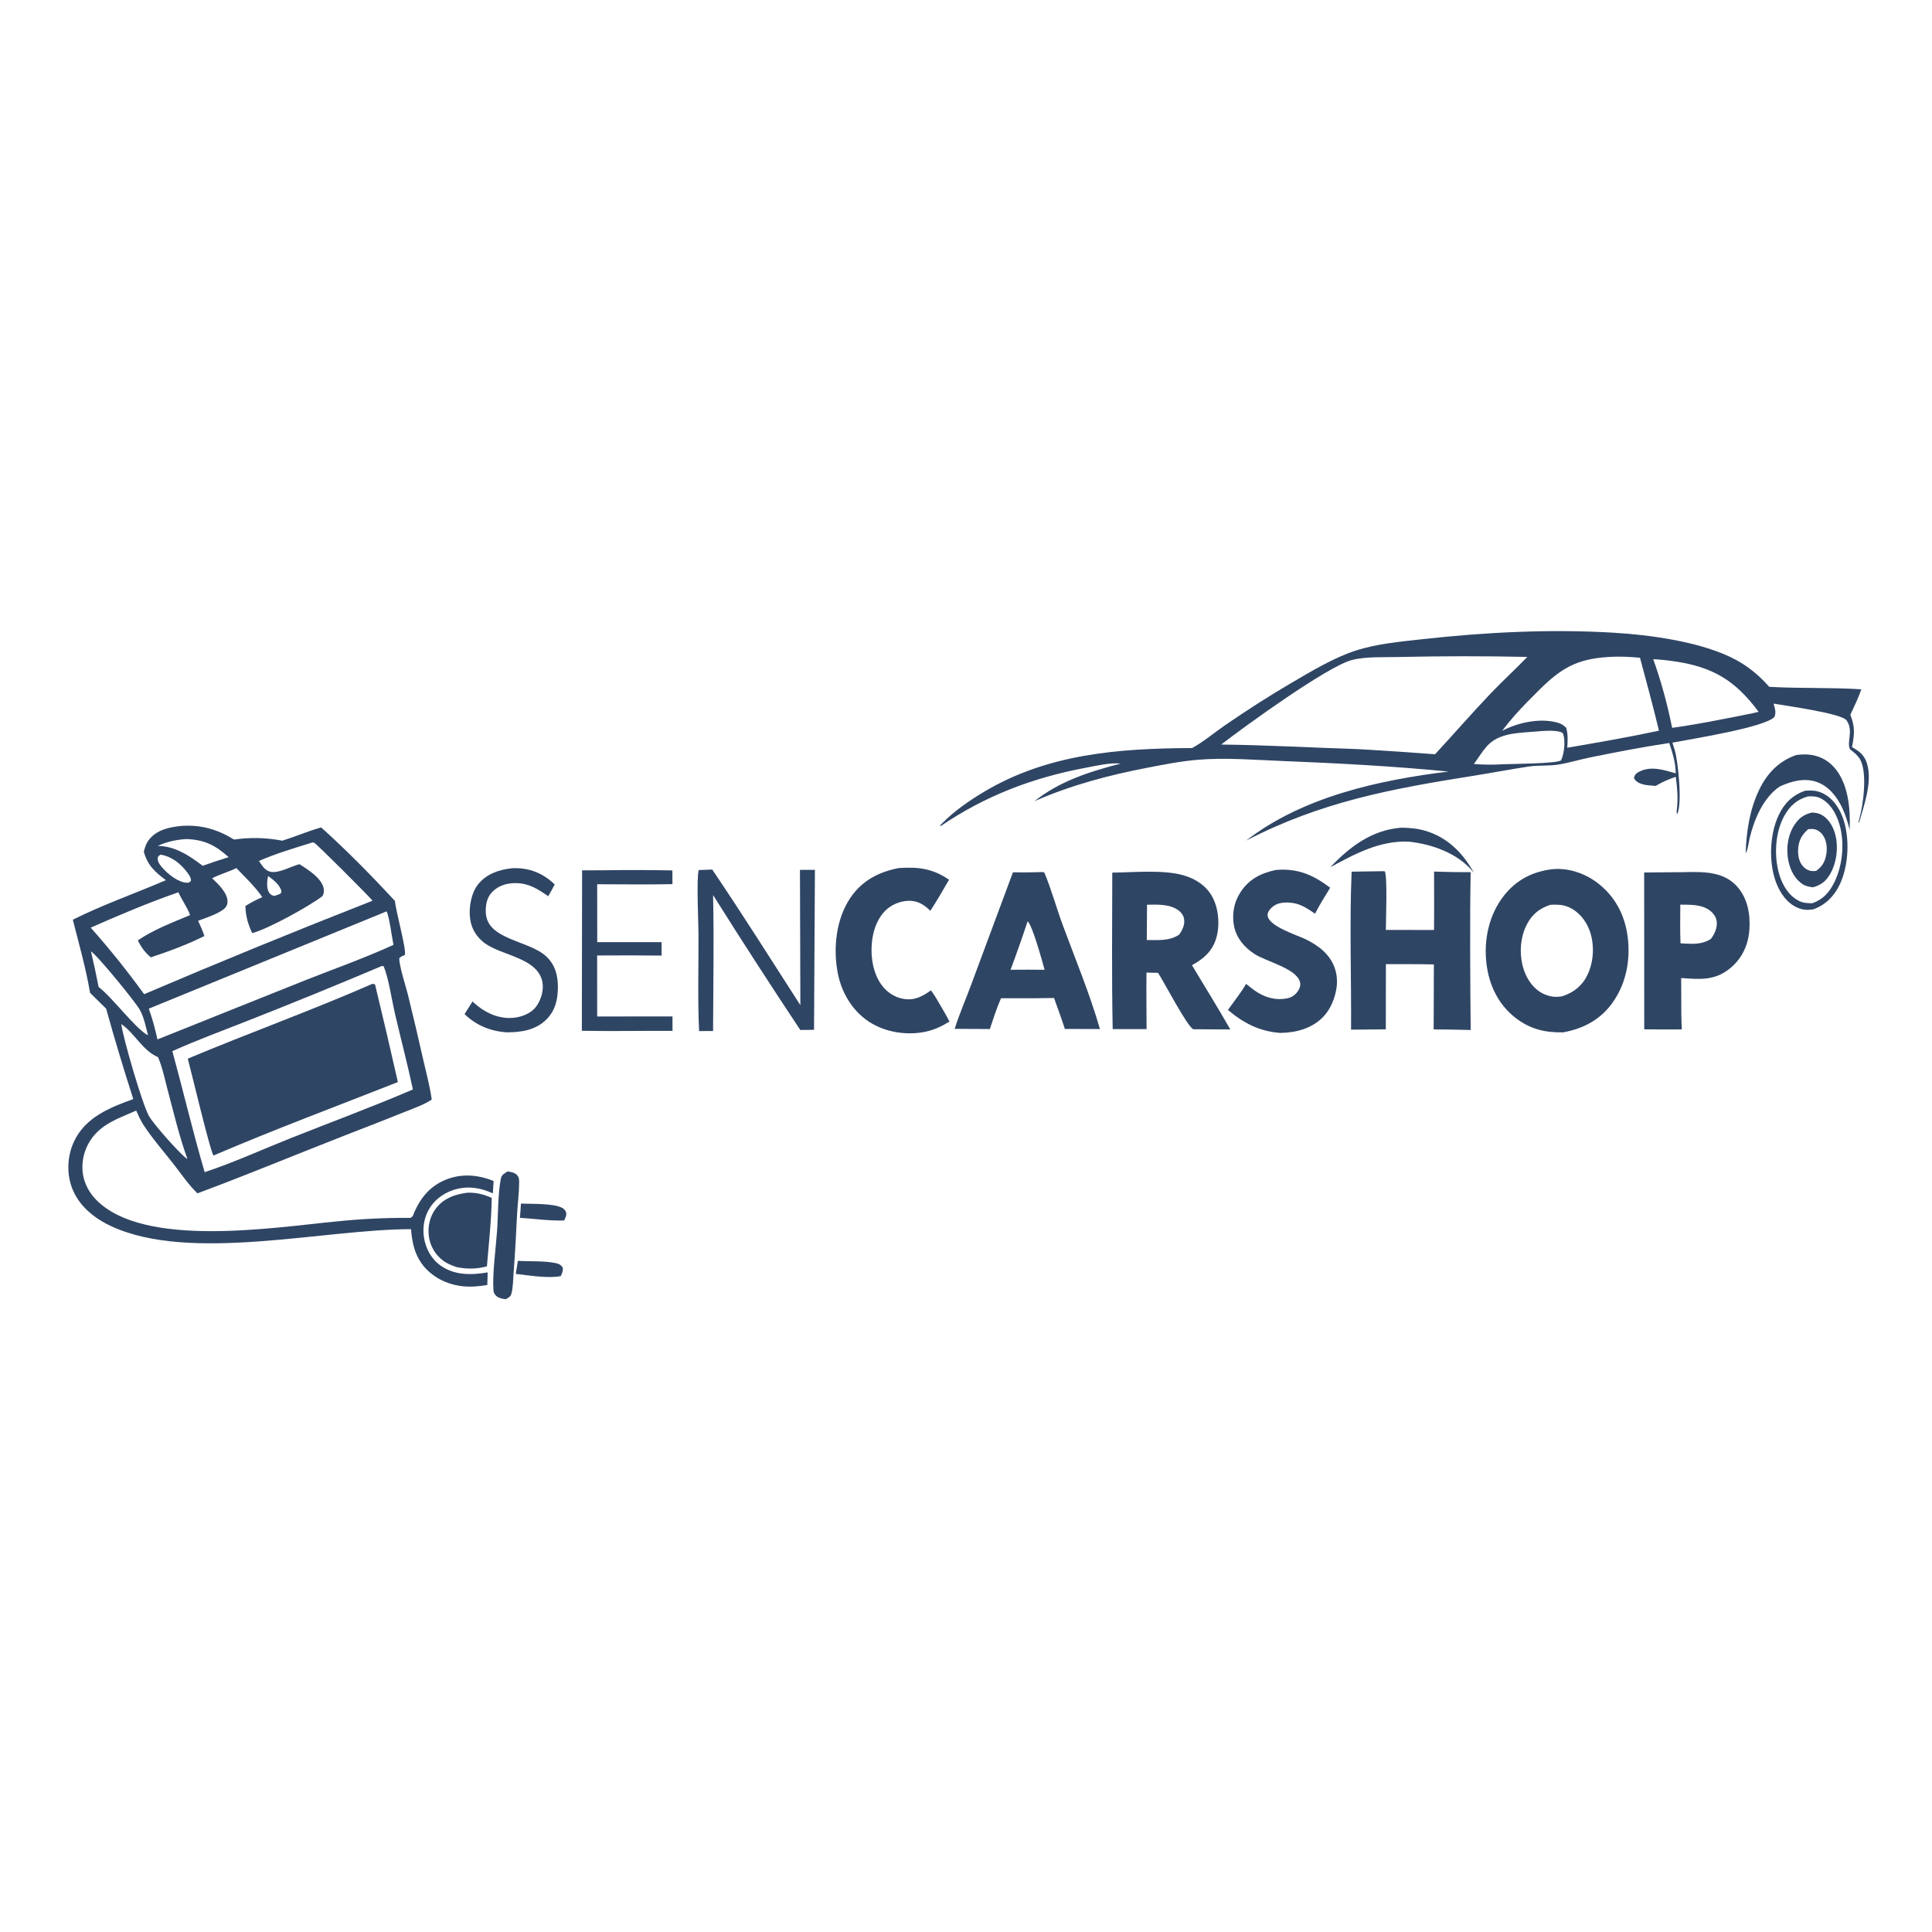 <svg xmlns="http://www.w3.org/2000/svg" style="display: block;" viewBox="0 0 2048 2048" width="1024" height="1024"><path transform="translate(0,0)" fill="rgb(255,255,255)" d="M 0 0 L 2048 0 L 2048 2048 L 0 2048 L 0 0 z"></path><path transform="translate(0,0)" fill="rgb(47,69,100)" d="M 193.632 875.395 C 213.896 874.352 230.915 879.35 248.1 889.971 C 265.104 887.478 282.408 887.88 299.278 891.16 C 313.124 886.812 326.44 881.054 340.442 877.103 C 367.528 901.442 393.93 928.322 418.679 955.03 C 419.582 966.239 430.976 1006.16 429.17 1012.26 C 426.875 1013.22 425.187 1013.95 423.28 1015.6 C 422.879 1023.08 430.237 1045.7 432.32 1054.07 C 438.016 1077.11 443.459 1100.21 448.65 1123.37 C 451.851 1137.31 455.723 1151.46 457.643 1165.63 C 448.254 1171.74 436.692 1175.52 426.341 1179.72 C 405.783 1188.06 385.111 1195.96 364.456 1204.04 C 312.723 1224.27 261.369 1245.63 209.305 1264.99 C 199.761 1255.89 191.794 1243.9 183.637 1233.52 C 173.083 1220.1 161.385 1206.72 152.071 1192.42 C 148.989 1187.68 146.662 1182.42 144.357 1177.27 C 129.966 1183.81 115.312 1188.36 103.59 1199.51 C 93.397 1209.19 87.544 1222.57 87.36 1236.63 C 87.186 1249.97 92.488 1262.1 101.719 1271.61 C 152.22 1323.62 290.442 1301.09 355.996 1294.84 C 382.308 1292.09 408.753 1290.81 435.208 1290.99 C 438.066 1289.25 438.013 1288.07 439.169 1285.01 C 445.889 1269.77 455.545 1257.89 471.148 1251.11 C 488.289 1243.67 506.223 1245.03 523.259 1251.9 C 523.045 1256.29 522.773 1260.67 522.441 1265.05 C 512.407 1260.34 501.717 1257.91 490.585 1259.21 C 478.07 1260.67 465.929 1266.88 458.129 1276.89 C 450.313 1286.91 447.484 1299.4 449.448 1311.9 C 451.303 1323.7 457.292 1334.68 467.151 1341.64 C 482.005 1352.13 499.845 1351.67 516.923 1348.8 C 516.883 1353.26 516.675 1357.73 516.545 1362.19 C 512.388 1362.81 508.165 1363.34 503.974 1363.66 C 486.47 1365 468.768 1360.22 455.403 1348.6 C 441.403 1336.44 437.026 1320.77 435.7 1302.97 C 343.112 1302.96 202.169 1338.67 118.233 1299.97 C 99.64 1291.4 82.919 1277.87 75.897 1258.05 C 70.398 1242.53 71.591 1224.39 78.674 1209.59 C 90.794 1184.26 116.538 1173.99 141.289 1165.06 C 131.045 1133.3 121.443 1101.34 112.491 1069.19 C 106.775 1063.65 101.097 1058.07 95.458 1052.45 C 91.107 1026.33 83.653 1000.57 77.197 974.902 C 108.849 959.086 143.288 947.037 175.855 933.024 C 164.148 924.25 156.536 917.427 152.445 902.816 C 153.644 898.014 155.15 893.506 158.343 889.638 C 167.181 878.93 180.616 876.633 193.632 875.395 z"></path><path transform="translate(0,0)" fill="rgb(255,255,255)" d="M 404.831 1023.95 L 406.691 1024.27 C 412.086 1037.32 415.088 1058.94 418.378 1073.22 C 424.65 1100.45 431.903 1127.56 437.694 1154.88 C 394.974 1173.25 351.197 1189.36 307.99 1206.55 C 277.72 1218.59 247.889 1232.29 216.951 1242.55 C 204.468 1200.01 194.371 1157 182.704 1114.26 C 208.464 1102.63 235.348 1092.84 261.626 1082.41 C 309.619 1063.56 357.358 1044.07 404.831 1023.95 z"></path><path transform="translate(0,0)" fill="rgb(47,69,100)" d="M 394.649 1042.97 C 396.339 1042.97 395.344 1042.86 397.584 1043.61 C 405.891 1078.03 413.957 1112.51 421.778 1147.04 C 356.616 1172.73 290.628 1197.36 226.259 1224.92 C 222.3 1218.37 203.178 1137.53 199.065 1122.2 C 263.914 1095.02 330.183 1071.14 394.649 1042.97 z"></path><path transform="translate(0,0)" fill="rgb(255,255,255)" d="M 331.17 893.047 C 331.776 893.136 332.413 893.105 332.989 893.314 C 335.327 894.161 390.531 949.376 394.942 954.795 C 313.73 986.628 232.993 1019.66 152.757 1053.88 C 135.081 1029.44 116.2 1005.9 96.182 983.347 C 126.618 969.867 157.69 956.783 189.127 945.823 C 191.003 950.855 201.392 966.864 201.318 970.145 C 182.991 977.698 162.523 985.663 146.115 996.816 C 149.723 1004.22 153.552 1009.49 159.865 1014.82 C 178.678 1008.63 198.964 1001.12 216.647 992.219 C 214.905 986.657 212.386 981.37 210.019 976.053 C 218.381 972.916 229.653 969.398 236.821 964.019 C 239.375 962.102 241.003 959.648 241.175 956.352 C 241.674 946.775 231.152 936.984 224.869 930.996 C 233.059 926.739 242.224 924.317 250.573 920.209 C 260.27 930.292 269.97 939.428 278.05 950.968 C 271.764 953.772 265.969 956.719 260.159 960.413 C 260.392 971.051 262.829 979.539 267.343 989.117 C 283.656 985.046 327.802 960.701 341.851 949.91 C 343.271 947.449 343.654 944.689 343.144 941.889 C 341.14 930.878 326.244 921.658 317.457 916.056 C 308.504 918.382 296.305 925.601 287.363 924.222 C 280.871 923.221 277.989 917.575 274.459 912.673 C 292.607 904.641 312.258 898.99 331.17 893.047 z"></path><path transform="translate(0,0)" fill="rgb(255,255,255)" d="M 409.82 966.073 C 412.754 972.024 415.42 993.424 417.09 1001.59 C 387.147 1015.3 355.349 1026.59 324.672 1038.67 L 166.883 1101.82 C 164.483 1090.83 161.576 1079.78 157.717 1069.22 L 409.82 966.073 z"></path><path transform="translate(0,0)" fill="rgb(255,255,255)" d="M 128.554 1085.53 C 142.108 1094.71 151.119 1113.12 166.18 1119.99 C 166.609 1120.18 167.044 1120.36 167.476 1120.55 C 172.241 1131.55 174.775 1144.28 177.842 1155.87 C 184.282 1180.22 190.095 1204.79 198.648 1228.5 C 197.887 1228.11 197.588 1228 196.846 1227.39 C 188.597 1220.65 162.73 1191.67 157.835 1182.89 C 150.737 1170.16 130.583 1100.96 128.554 1085.53 z"></path><path transform="translate(0,0)" fill="rgb(255,255,255)" d="M 96.419 1008.44 C 103.055 1012.51 143.39 1061.81 148.207 1070.43 C 152.681 1078.42 154.633 1088.68 156.911 1097.47 C 143.713 1090.73 119.36 1057.51 104.517 1046.2 C 102.084 1033.56 99.384 1020.97 96.419 1008.44 z"></path><path transform="translate(0,0)" fill="rgb(255,255,255)" d="M 197.193 889.443 C 216.598 889.992 228.34 895.966 242.354 908.633 C 233.114 911.458 223.944 914.504 214.851 917.768 C 200.238 906.806 185.932 897.021 167.182 896.673 C 177.283 892.107 186.157 890.261 197.193 889.443 z"></path><path transform="translate(0,0)" fill="rgb(255,255,255)" d="M 170.178 905.953 C 181.548 907.74 190.845 914.9 197.794 923.922 C 199.901 926.656 202.815 930.352 202.386 933.989 L 199.679 935.728 C 199.16 935.726 198.642 935.734 198.124 935.721 C 189.011 935.497 177.68 926.32 171.909 919.614 C 169.482 916.794 166.621 913.121 167.267 909.176 C 167.562 907.379 168.827 907 170.178 905.953 z"></path><path transform="translate(0,0)" fill="rgb(255,255,255)" d="M 284.165 928.59 C 289.34 932.301 295.686 937.159 297.933 943.344 C 298.736 945.553 298.343 945.318 297.415 947.26 C 295.214 948.328 293.19 949.038 290.855 949.714 C 288.337 949.186 286.785 948.508 285.317 946.253 C 282.21 941.48 283.108 933.841 284.165 928.59 z"></path><path transform="translate(0,0)" fill="rgb(47,69,100)" d="M 1263.74 792.949 C 1276.01 786.213 1287.41 776.442 1298.99 768.51 C 1321.66 752.988 1345.19 737.786 1368.91 723.932 C 1389.91 711.67 1413.41 697.418 1436.58 689.819 C 1458.88 682.508 1484.32 680.173 1507.56 677.597 C 1574.13 670.219 1642.08 666.738 1708.99 670.609 C 1749.08 672.929 1804.87 680.353 1840.23 699.518 C 1854 706.983 1865.11 716.395 1875.49 728.066 C 1907.97 729.922 1940.64 728.591 1973.1 730.7 C 1969.96 739.93 1965.52 748.849 1961.46 757.696 C 1966.53 770.602 1965.89 778.504 1963.18 791.962 C 1971.19 796.419 1976.46 800.57 1979.16 809.63 C 1985.02 829.228 1975.82 853.862 1970.52 872.728 C 1970.15 870.75 1970.24 870.709 1970.76 868.899 C 1975.15 853.433 1979.82 818.725 1971.61 804.71 C 1969.17 800.544 1965.11 797.311 1961.25 794.525 C 1956.97 786.87 1965.37 774.645 1957.36 763.54 C 1952.04 756.155 1892.2 748.021 1880.03 745.854 C 1881.45 750.841 1882.94 754.7 1881.13 759.741 C 1872.03 770.98 1790.81 783.72 1772.81 787.24 C 1773.71 789.88 1774.55 792.536 1775.34 795.208 C 1778.89 807.311 1783.57 852.583 1777.79 863.125 C 1776.95 860.657 1777.41 858.8 1777.7 856.289 C 1778.89 845.792 1777.89 833.927 1776.35 823.468 C 1769.41 825.843 1762.72 828.624 1756.4 832.368 L 1755.21 833.081 C 1749.54 832.633 1743.15 832.582 1737.93 830.131 C 1735.16 828.83 1733.08 827.373 1732.08 824.351 C 1732.96 821.411 1734.01 820.013 1736.73 818.492 C 1749.4 811.413 1763.49 816.073 1776.31 819.77 C 1776.39 809.027 1772.86 797.669 1769.48 787.596 C 1741.28 791.895 1713.05 797.27 1685.1 803.02 C 1674.1 805.284 1663.04 808.676 1651.99 810.462 C 1641.66 812.129 1630.92 810.995 1620.5 812.557 C 1601.19 815.453 1581.95 819.185 1562.65 822.249 C 1474.64 836.223 1400.99 849.75 1320.89 891.061 C 1381.3 844.504 1461.49 826.918 1535.54 817.888 C 1477.16 812.173 1417.91 809.026 1359.3 806.687 C 1329.94 805.515 1299.09 802.956 1269.81 805.39 C 1252.03 806.868 1234.15 810.366 1216.65 813.751 C 1174.72 821.859 1135.77 832.164 1096.59 849.282 C 1123.63 827.845 1155.07 817.968 1187.97 809.416 C 1176.38 808.254 1162.48 811.702 1151 813.849 C 1094.8 824.362 1044.52 843.484 997.099 875.71 L 996.441 875.179 C 997.274 874.244 998.132 873.331 999.014 872.441 C 1011.48 859.787 1027.2 848.917 1042.34 839.816 C 1110.49 798.848 1186.24 793.346 1263.74 792.949 z"></path><path transform="translate(0,0)" fill="rgb(255,255,255)" d="M 1482.62 696.446 C 1528.08 695.427 1573.57 695.399 1619.03 696.362 C 1606.46 709.359 1593.11 721.534 1580.6 734.641 C 1560.34 755.872 1541.13 778.02 1521.21 799.558 C 1494.24 797.475 1467.25 795.665 1440.25 794.127 C 1391.61 792.574 1343.21 789.817 1294.51 789.244 C 1320.11 769.434 1407.33 706.263 1433.08 699.649 C 1448.3 695.741 1466.87 696.924 1482.62 696.446 z"></path><path transform="translate(0,0)" fill="rgb(255,255,255)" d="M 1704.77 696.425 C 1716.08 695.633 1727.18 696.222 1738.45 697.237 C 1745.36 722.988 1752.35 748.613 1758.57 774.542 C 1726.47 781.447 1693.74 787.1 1661.37 792.6 C 1661.82 785.439 1662.24 778.621 1660.3 771.621 C 1657.71 768.878 1654.92 767.13 1651.28 766.087 C 1632.71 760.762 1608.94 765.91 1592.33 774.702 C 1596.39 769.312 1600.65 764.076 1605.1 759.004 C 1613.43 749.52 1622.4 740.506 1631.36 731.623 C 1654.97 708.221 1671.25 698.636 1704.77 696.425 z"></path><path transform="translate(0,0)" fill="rgb(255,255,255)" d="M 1752.48 698.758 C 1760.3 699.18 1768.09 699.992 1775.82 701.19 C 1816.4 707.198 1839.97 721.899 1864.19 754.558 C 1859.94 755.735 1855.52 756.488 1851.2 757.386 C 1825.11 762.605 1798.91 767.878 1772.55 771.538 C 1767.47 746.542 1761.11 722.771 1752.48 698.758 z"></path><path transform="translate(0,0)" fill="rgb(255,255,255)" d="M 1628.52 775.418 C 1635.57 774.754 1648.22 773.741 1654.72 776.089 C 1656.4 776.696 1656.67 777.051 1657.23 778.784 C 1659.52 785.9 1658.07 799.497 1654.77 806.007 C 1650.3 809.527 1602.22 809.767 1592.8 810.153 C 1582.59 810.816 1572.56 810.654 1562.37 809.888 C 1566.82 803.797 1570.91 797.018 1575.87 791.335 C 1588.85 776.461 1610.26 777.039 1628.52 775.418 z"></path><path transform="translate(0,0)" fill="rgb(47,69,100)" d="M 1645.8 921.374 C 1661.29 919.911 1677.48 924.86 1690.2 933.602 C 1708.9 946.446 1720.55 965.464 1724.56 987.696 C 1729.18 1013.35 1724.98 1040.5 1709.93 1062.09 C 1697.02 1080.64 1678.88 1090.32 1657.04 1094.33 C 1637.71 1094.74 1621.66 1090.86 1606.21 1078.75 C 1588.08 1064.54 1578.4 1044.03 1575.7 1021.4 C 1572.69 996.104 1578.41 969.367 1594.41 949.208 C 1607.66 932.509 1624.81 923.794 1645.8 921.374 z"></path><path transform="translate(0,0)" fill="rgb(255,255,255)" d="M 1643.72 959.085 C 1650.27 958.817 1656.08 958.81 1662.27 961.36 C 1673.07 965.814 1680.98 975.445 1684.98 986.249 C 1690.39 1000.86 1689.6 1018.95 1682.96 1033.04 C 1677.42 1044.79 1668.59 1051.83 1656.51 1055.95 C 1649.54 1057.46 1643.09 1056.67 1636.6 1053.71 C 1626.19 1048.96 1619.11 1039.06 1615.48 1028.46 C 1610.24 1013.18 1611.02 994.345 1618.51 979.956 C 1624.2 969.014 1632.1 962.743 1643.72 959.085 z"></path><path transform="translate(0,0)" fill="rgb(47,69,100)" d="M 1179.06 925 C 1201.58 924.819 1233.16 921.67 1254.67 927.894 C 1267.52 931.613 1278.96 939.042 1285.34 951.122 C 1291.99 963.724 1293.33 981.48 1289.08 995.097 C 1284.86 1008.65 1275.56 1016.61 1263.54 1023.14 C 1277.06 1045.86 1291.16 1068.24 1304.16 1091.27 L 1267.75 1091.05 C 1267.03 1091.08 1265.74 1091.16 1265.05 1091.02 C 1259.38 1089.82 1233.16 1039.62 1227.61 1031.27 L 1215.32 1030.97 C 1215.09 1050.94 1215.35 1070.94 1215.42 1090.92 L 1179.51 1090.89 C 1178.35 1035.65 1179.04 980.253 1179.06 925 z"></path><path transform="translate(0,0)" fill="rgb(255,255,255)" d="M 1215.89 959.059 C 1226.11 958.907 1237.93 958.226 1247.04 963.587 C 1250.77 965.783 1254.25 969.211 1255.08 973.622 C 1256.29 980.068 1253.55 985.524 1250.06 990.686 C 1239.59 997.736 1227.68 996.462 1215.64 996.452 L 1215.89 959.059 z"></path><path transform="translate(0,0)" fill="rgb(47,69,100)" d="M 1466.28 923.493 L 1467.99 923.698 C 1470.87 929.673 1469.07 975.869 1469.07 985.744 L 1520.13 985.839 C 1520.38 965.21 1520.16 944.543 1520.17 923.91 C 1533.1 924.392 1546.03 924.599 1558.96 924.531 C 1557.94 980.225 1558.54 1036.13 1558.97 1091.84 C 1545.9 1091.48 1532.82 1091.28 1519.74 1091.22 L 1519.97 1022.32 C 1503.04 1021.9 1486.05 1022.11 1469.12 1022.04 L 1469.02 1091.15 L 1432.18 1091.48 C 1432.54 1035.8 1430.45 979.591 1432.77 923.999 L 1466.28 923.493 z"></path><path transform="translate(0,0)" fill="rgb(47,69,100)" d="M 1784.67 924.525 C 1790.29 924.35 1795.92 924.326 1801.54 924.455 C 1816.49 924.934 1831 928.085 1841.43 939.75 C 1852.46 952.087 1855.49 968.866 1854.46 984.895 C 1853.42 1000.94 1847.22 1015.17 1834.83 1025.73 C 1818.36 1039.78 1802.03 1038.23 1782.13 1036.74 L 1782.2 1058.75 C 1782.19 1069.58 1782.2 1080.35 1782.79 1091.17 C 1769.53 1091.4 1756.22 1091.16 1742.96 1091.14 L 1742.89 924.868 L 1784.67 924.525 z"></path><path transform="translate(0,0)" fill="rgb(255,255,255)" d="M 1781.19 958.948 C 1792.06 959.163 1803.73 958.401 1812.84 965.43 C 1816.4 968.169 1819.38 972.417 1819.83 976.978 C 1820.48 983.49 1817.49 990.317 1813.59 995.322 C 1803.46 1001.8 1792.88 1000.57 1781.42 999.952 C 1780.79 986.349 1781.2 972.573 1781.19 958.948 z"></path><path transform="translate(0,0)" fill="rgb(47,69,100)" d="M 1102.7 924.494 C 1104.63 924.265 1105.06 924.308 1107.03 924.911 C 1114.64 943.057 1119.92 962.69 1126.78 981.204 C 1140.21 1017.47 1155.27 1053.66 1165.97 1090.83 L 1128.77 1090.71 C 1125.32 1079.7 1121.15 1068.81 1117.31 1057.92 C 1103.61 1058.18 1089.91 1058.27 1076.2 1058.2 L 1061.12 1058.19 C 1056.42 1068.7 1052.98 1079.93 1049.27 1090.83 L 1012 1090.62 C 1016.93 1074.88 1023.76 1059.4 1029.46 1043.89 L 1073.76 924.704 C 1083.41 924.874 1093.06 924.804 1102.7 924.494 z"></path><path transform="translate(0,0)" fill="rgb(255,255,255)" d="M 1089.34 976.548 C 1094.75 981.838 1104.72 1018.63 1107.34 1028.02 L 1089.99 1027.89 L 1071.24 1028.01 C 1077.59 1010.97 1083.63 993.813 1089.34 976.548 z"></path><path transform="translate(0,0)" fill="rgb(47,69,100)" d="M 1352.32 922.226 C 1375.42 920.171 1391.92 927.347 1410.04 941.028 C 1404.42 950.091 1398.89 959.095 1393.97 968.57 C 1386.81 963.63 1379.33 958.477 1370.51 957.216 C 1363.56 956.224 1355.36 956.267 1349.59 960.758 C 1346.89 962.856 1343.83 966.1 1343.71 969.709 C 1343.33 981.62 1375.17 991.235 1384.26 995.761 C 1390.91 999.071 1397.41 1003 1402.87 1008.07 C 1411.68 1016.25 1416.92 1026.94 1417.25 1039.03 C 1417.62 1052.18 1411.98 1068.19 1402.77 1077.78 C 1390.77 1090.28 1373.71 1094.8 1356.9 1094.92 C 1335.09 1093.26 1318.25 1084.61 1301.69 1070.58 C 1308.16 1061.33 1315.25 1052.77 1320.91 1042.94 C 1323.79 1045.26 1326.67 1047.62 1329.68 1049.78 C 1339.89 1057.08 1351.49 1060.7 1364.06 1058.35 C 1369.44 1057.35 1373.47 1054.51 1376.34 1049.83 C 1378.04 1047.05 1378.86 1044.07 1378.01 1040.85 C 1374.27 1026.71 1342.03 1019.12 1330.07 1011.43 C 1319.46 1004.6 1310.68 994.556 1308.18 981.895 C 1305.7 969.354 1307.9 956.622 1314.86 945.925 C 1324.03 931.816 1336.45 925.702 1352.32 922.226 z"></path><path transform="translate(0,0)" fill="rgb(47,69,100)" d="M 952.607 920.202 C 973.331 918.753 988.631 920.589 1006.03 932.57 C 999.59 943.626 993.24 954.735 986.254 965.462 C 981.612 961.02 976.44 957.067 970.075 955.569 C 961.304 953.505 950.864 956.209 943.505 961.198 C 933.412 968.041 927.683 979.884 925.374 991.584 C 922.043 1008.46 923.961 1029.18 934.098 1043.51 C 939.759 1051.51 948.139 1057.27 957.886 1058.87 C 969.698 1060.81 977.632 1056.27 986.871 1049.81 C 991.024 1055.37 994.393 1061.57 997.919 1067.54 C 1000.99 1072.54 1003.74 1077.67 1006.48 1082.86 C 998.424 1087.91 990.343 1091.73 980.998 1093.68 C 960.927 1097.89 937.882 1094.22 920.734 1082.79 C 903.416 1071.24 892.208 1052.29 888.175 1032.07 C 882.923 1005.74 886.128 974.326 901.442 951.725 C 913.793 933.495 931.43 924.281 952.607 920.202 z"></path><path transform="translate(0,0)" fill="rgb(47,69,100)" d="M 1913.34 838.197 C 1920.27 837.706 1925.65 837.792 1932.04 840.833 C 1942.51 845.817 1949.48 855.91 1953.37 866.566 C 1961.11 887.77 1959.88 917.472 1950.08 937.86 C 1944.2 950.111 1935 959.386 1922.07 963.959 C 1915.96 964.878 1911.3 964.687 1905.56 962.253 C 1894.15 957.413 1886.77 946.394 1882.59 935.109 C 1874.79 913.989 1875.84 884.85 1885.31 864.406 C 1891.3 851.492 1899.96 843.055 1913.34 838.197 z"></path><path transform="translate(0,0)" fill="rgb(255,255,255)" d="M 1916.68 844.187 C 1921.1 844.001 1925.33 844.092 1929.41 846.013 C 1939.06 850.554 1945.05 860.169 1948.59 869.881 C 1955.9 889.905 1953.9 915.867 1944.63 934.952 C 1939.42 945.707 1932.56 953.471 1921.13 957.481 C 1916.18 957.442 1911.53 957.281 1907.02 955.014 C 1896 949.477 1889.49 938.273 1886.08 926.823 C 1880.38 907.647 1881.59 882.58 1891.41 864.873 C 1897.37 854.123 1904.82 847.501 1916.68 844.187 z"></path><path transform="translate(0,0)" fill="rgb(47,69,100)" d="M 1921.03 861.296 C 1924.13 861.577 1927.13 861.877 1929.97 863.246 C 1937.66 866.949 1942.64 875.1 1945.02 883.014 C 1949.09 896.604 1947.26 913.88 1940.19 926.205 C 1935.65 934.123 1930.61 938.059 1921.93 940.562 C 1918.05 940.042 1914.67 939.585 1911.26 937.498 C 1902.94 932.405 1898.02 922.758 1895.95 913.502 C 1893.06 900.495 1894.85 885.327 1902.37 874.114 C 1907.11 867.04 1912.73 863.02 1921.03 861.296 z"></path><path transform="translate(0,0)" fill="rgb(255,255,255)" d="M 1916.82 878.923 C 1918.86 878.794 1920.97 878.609 1923 878.965 C 1926.87 879.646 1930.24 882.273 1932.43 885.464 C 1936.51 891.42 1937.14 899.414 1935.82 906.348 C 1934.41 913.746 1931.35 918.949 1925.14 923.179 C 1924.28 923.265 1923.42 923.365 1922.55 923.394 C 1918.3 923.538 1914.7 921.848 1911.76 918.867 C 1907.04 914.081 1905.76 906.918 1906.09 900.427 C 1906.57 891.091 1909.9 884.953 1916.82 878.923 z"></path><path transform="translate(0,0)" fill="rgb(47,69,100)" d="M 740.634 922.323 L 754.985 921.745 C 787.073 969.109 817.482 1017.44 848.418 1065.54 L 847.988 922.067 L 863.844 922.069 L 862.909 1091.65 L 848.35 1091.83 C 816.927 1044.55 786.108 996.876 755.901 948.812 C 756.966 996.783 756.027 1044.92 755.88 1092.91 L 741.079 1092.98 C 739.422 1058.34 740.659 1023.2 740.406 988.508 C 740.312 975.661 738.187 932.083 740.634 922.323 z"></path><path transform="translate(0,0)" fill="rgb(47,69,100)" d="M 640.41 922.513 C 664.517 922.164 688.629 922.218 712.734 922.674 L 712.825 937.222 C 686.255 937.775 659.612 937.37 633.034 937.334 L 633.113 998.7 L 701.331 998.739 L 701.326 1012.95 C 678.548 1012.71 655.769 1012.68 632.991 1012.85 L 633.01 1051.77 L 633.037 1077.52 L 712.869 1077.45 L 712.891 1092.76 C 680.859 1092.54 648.806 1093.34 616.782 1092.66 L 617.049 922.611 L 640.41 922.513 z"></path><path transform="translate(0,0)" fill="rgb(47,69,100)" d="M 542.728 920.368 C 543.18 920.342 543.631 920.3 544.084 920.29 C 561.515 919.915 575.426 925.534 588.016 937.532 C 585.925 941.791 583.447 945.914 581.143 950.066 C 570.793 942.797 561.296 936.668 548.172 936.177 C 538.385 935.81 529.194 938.163 522.097 945.187 C 516.18 951.042 514.728 958.696 514.937 966.835 C 515.699 996.548 560.805 996.557 579.081 1013.9 C 588.195 1022.55 591.214 1033.02 591.379 1045.28 C 591.558 1058.56 588.931 1071.09 579.127 1080.75 C 567.579 1092.12 552.362 1094.32 536.94 1094.34 C 519.734 1093.03 504.903 1087.03 492.459 1074.99 L 500.871 1061.63 C 502.658 1063.33 504.542 1064.9 506.464 1066.44 C 517.522 1075.29 531.557 1080.63 545.883 1078.73 C 554.257 1077.62 563.546 1073.76 568.604 1066.68 C 573.604 1059.68 576.632 1049.51 574.958 1040.95 C 569.917 1015.17 532.016 1013.16 513.88 999.826 C 505.104 993.375 499.661 984.408 498.286 973.586 C 496.828 962.113 499.391 946.822 506.706 937.578 C 515.615 926.319 528.99 921.84 542.728 920.368 z"></path><path transform="translate(0,0)" fill="rgb(47,69,100)" d="M 495.231 1264.36 C 504.503 1263.88 512.859 1266.04 521.249 1269.82 C 520.92 1293.93 518.138 1318.33 516.152 1342.37 C 504.94 1345.34 495.417 1345.38 484.139 1343.23 C 479.038 1341.47 474.311 1339.73 469.934 1336.48 C 461.34 1330.17 455.762 1320.57 454.539 1309.98 C 453.248 1299.47 455.992 1288.46 462.702 1280.19 C 470.993 1269.97 482.626 1265.92 495.231 1264.36 z"></path><path transform="translate(0,0)" fill="rgb(47,69,100)" d="M 1904.35 800.254 C 1907.81 799.908 1911.26 799.64 1914.74 799.748 C 1926.04 800.1 1936.28 804.592 1943.91 812.983 C 1959.48 830.106 1961.56 857.669 1960.75 879.607 C 1958.74 871.879 1956.42 864.094 1953.06 856.839 C 1947.47 844.801 1938.61 833.317 1925.64 828.846 C 1912.47 824.307 1898.58 828.186 1886.43 833.806 C 1869.09 845.722 1859.57 868.391 1854.75 888.228 C 1853.64 892.805 1852.93 900.675 1850.51 904.451 C 1851.17 881.436 1854.78 857.8 1864.94 836.916 C 1873.44 819.467 1885.77 806.645 1904.35 800.254 z"></path><path transform="translate(0,0)" fill="rgb(47,69,100)" d="M 538.032 1241.79 C 541.993 1242.24 546.537 1243.13 548.93 1246.69 C 550.42 1248.91 550.31 1251.75 550.297 1254.31 C 550.239 1265.19 548.693 1276.18 548.136 1287.05 C 547.07 1307.86 546.071 1328.61 544.422 1349.38 C 543.862 1356.43 543.948 1365.15 541.955 1371.91 C 541.147 1374.65 538.461 1375.84 536.158 1377.2 C 531.894 1376.74 527.55 1375.94 524.784 1372.31 C 523.625 1370.79 523.202 1369.49 523.069 1367.61 C 521.83 1350.2 525.701 1322.62 526.946 1304.33 C 528.129 1286.97 527.683 1265.96 530.943 1249.23 C 531.717 1245.26 534.883 1243.81 538.032 1241.79 z"></path><path transform="translate(0,0)" fill="rgb(47,69,100)" d="M 1485.46 877.377 C 1494 877.478 1502.2 878.169 1510.44 880.545 C 1534.23 887.402 1550.81 904.152 1562.48 925.345 L 1561.78 924.475 C 1545.7 904.557 1518 894.771 1493.25 892.17 C 1462.58 890.904 1436.38 905.122 1410.24 919.261 C 1430.82 897.424 1454.73 879.617 1485.46 877.377 z"></path><path transform="translate(0,0)" fill="rgb(47,69,100)" d="M 552.199 1275.86 C 563.082 1276.32 587.379 1275.39 596.291 1280.6 C 598.32 1281.78 599.766 1283.45 600.187 1285.83 C 600.686 1288.64 599.194 1291.34 597.97 1293.75 C 582.711 1294.24 566.432 1291.97 551.145 1290.94 C 551.65 1285.93 551.871 1280.88 552.199 1275.86 z"></path><path transform="translate(0,0)" fill="rgb(47,69,100)" d="M 548.936 1336.56 C 561.54 1337.33 576.422 1336.39 588.641 1338.87 C 592.472 1339.65 594.423 1340.56 596.598 1343.84 C 596.889 1347.47 595.966 1349.47 594.426 1352.71 C 580.554 1355.4 560.99 1351.95 546.713 1350.38 C 547.614 1345.81 548.219 1341.16 548.936 1336.56 z"></path></svg>